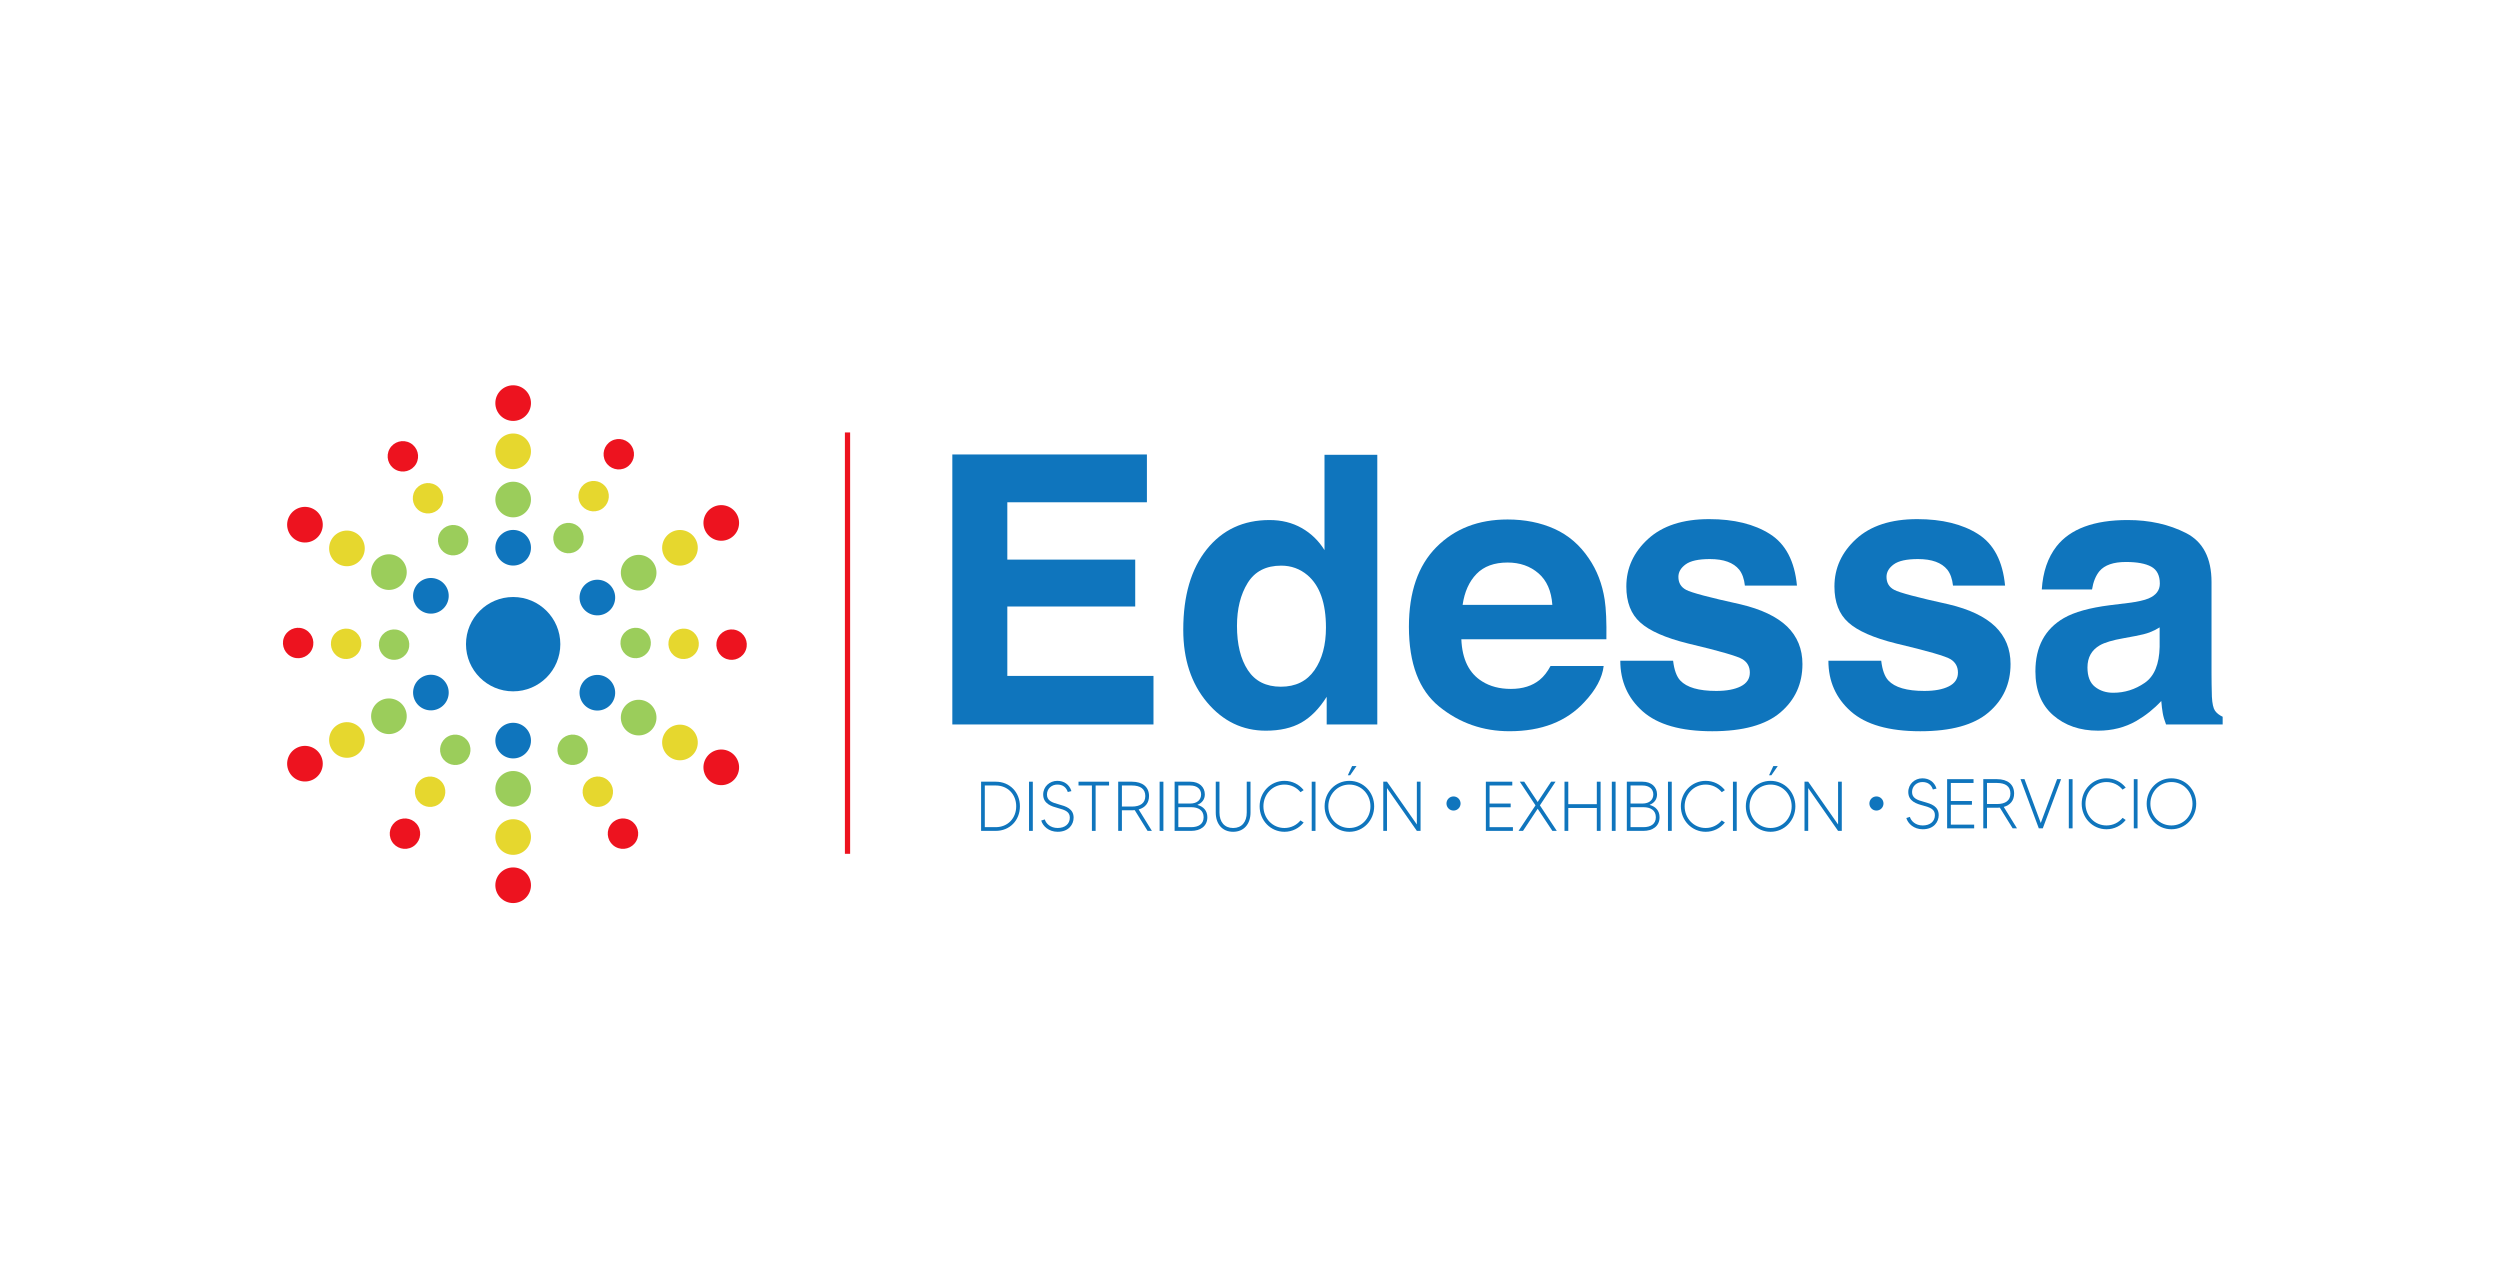 <?xml version="1.0" encoding="UTF-8"?> <svg xmlns="http://www.w3.org/2000/svg" width="1434" height="738" viewBox="0 0 1434 738" fill="none"><path d="M657.868 288.105H577.798V320.992H651.161V347.89H577.798V387.709H661.639V415.551H546.255V260.681H657.868V288.105Z" fill="#0F75BD"></path><path d="M746.63 302.867C752.008 305.913 756.375 310.133 759.73 315.529V260.89H790.016V415.547H760.988V399.683C756.725 406.478 751.871 411.415 746.422 414.499C740.972 417.579 734.195 419.123 726.09 419.123C712.743 419.123 701.516 413.715 692.395 402.893C683.278 392.071 678.72 378.186 678.72 361.233C678.72 341.693 683.207 326.317 692.187 315.107C701.162 303.902 713.164 298.297 728.184 298.297C735.103 298.292 741.251 299.816 746.63 302.867ZM753.969 384.446C758.369 378.144 760.571 369.985 760.571 359.964C760.571 345.958 757.041 335.942 749.985 329.915C745.651 326.276 740.623 324.452 734.894 324.452C726.161 324.452 719.75 327.762 715.662 334.381C711.574 341 709.53 349.213 709.53 359.017C709.53 369.592 711.607 378.052 715.766 384.392C719.92 390.731 726.227 393.899 734.682 393.899C743.137 393.903 749.565 390.752 753.969 384.446Z" fill="#0F75BD"></path><path d="M891.6 303.346C899.568 306.927 906.15 312.573 911.341 320.286C916.02 327.089 919.055 334.981 920.441 343.962C921.245 349.225 921.574 356.8 921.424 366.691H838.227C838.689 378.181 842.673 386.231 850.171 390.856C854.733 393.727 860.22 395.163 866.639 395.163C873.442 395.163 878.97 393.414 883.225 389.908C885.543 388.018 887.591 385.393 889.373 382.029H919.867C919.063 388.823 915.371 395.722 908.793 402.725C898.561 413.86 884.236 419.432 865.819 419.432C850.616 419.432 837.203 414.736 825.585 405.342C813.962 395.947 808.154 380.664 808.154 359.492C808.154 339.655 813.4 324.443 823.89 313.855C834.381 303.271 847.998 297.975 864.741 297.975C874.674 297.979 883.632 299.769 891.6 303.346ZM846.915 329.213C842.694 333.574 840.042 339.484 838.96 346.938H890.418C889.873 338.988 887.225 332.957 882.463 328.842C877.7 324.727 871.797 322.669 864.749 322.669C857.081 322.669 851.137 324.852 846.915 329.213Z" fill="#0F75BD"></path><path d="M959.689 378.982C960.322 384.308 961.691 388.089 963.798 390.33C967.519 394.324 974.397 396.319 984.438 396.319C990.332 396.319 995.02 395.443 998.496 393.694C1001.97 391.945 1003.71 389.316 1003.71 385.814C1003.71 382.451 1002.31 379.896 999.507 378.144C996.706 376.395 986.29 373.382 968.26 369.108C955.28 365.886 946.134 361.859 940.827 357.026C935.515 352.264 932.863 345.398 932.863 336.434C932.863 325.858 937.009 316.768 945.306 309.168C953.603 301.568 965.28 297.771 980.333 297.771C994.616 297.771 1006.26 300.625 1015.25 306.335C1024.25 312.044 1029.41 321.902 1030.74 335.912H1000.87C1000.45 332.06 999.366 329.013 997.617 326.772C994.325 322.711 988.717 320.679 980.803 320.679C974.288 320.679 969.647 321.693 966.878 323.725C964.11 325.758 962.728 328.137 962.728 330.87C962.728 334.301 964.197 336.788 967.141 338.328C970.08 339.939 980.474 342.706 998.325 346.63C1010.22 349.43 1019.14 353.67 1025.08 359.342C1030.95 365.085 1033.88 372.263 1033.88 380.881C1033.88 392.229 1029.67 401.494 1021.23 408.673C1012.79 415.851 999.757 419.44 982.115 419.44C964.122 419.44 950.839 415.638 942.263 408.042C933.687 400.443 929.399 390.76 929.399 378.991H959.689V378.982Z" fill="#0F75BD"></path><path d="M1079.06 378.982C1079.69 384.308 1081.06 388.089 1083.17 390.33C1086.89 394.324 1093.76 396.319 1103.81 396.319C1109.7 396.319 1114.39 395.443 1117.86 393.694C1121.34 391.945 1123.08 389.316 1123.08 385.814C1123.08 382.451 1121.68 379.896 1118.88 378.144C1116.07 376.395 1105.66 373.382 1087.63 369.108C1074.65 365.886 1065.5 361.859 1060.19 357.026C1054.88 352.264 1052.23 345.398 1052.23 336.434C1052.23 325.858 1056.38 316.768 1064.67 309.168C1072.97 301.568 1084.65 297.771 1099.7 297.771C1113.98 297.771 1125.62 300.625 1134.62 306.335C1143.62 312.044 1148.78 321.902 1150.11 335.912H1120.24C1119.82 332.06 1118.73 329.013 1116.99 326.772C1113.69 322.711 1108.09 320.679 1100.17 320.679C1093.66 320.679 1089.01 321.693 1086.25 323.725C1083.48 325.758 1082.1 328.137 1082.1 330.87C1082.1 334.301 1083.57 336.788 1086.51 338.328C1089.45 339.939 1099.84 342.706 1117.69 346.63C1129.59 349.43 1138.51 353.67 1144.45 359.342C1150.32 365.085 1153.25 372.263 1153.25 380.881C1153.25 392.229 1149.04 401.494 1140.6 408.673C1132.16 415.851 1119.13 419.44 1101.48 419.44C1083.49 419.44 1070.21 415.638 1061.63 408.042C1053.06 400.443 1048.77 390.76 1048.77 378.991H1079.06V378.982Z" fill="#0F75BD"></path><path d="M1220.51 345.886C1226.06 345.185 1230.04 344.309 1232.44 343.261C1236.73 341.442 1238.88 338.604 1238.88 334.752C1238.88 330.061 1237.23 326.818 1233.94 325.032C1230.64 323.245 1225.81 322.352 1219.44 322.352C1212.28 322.352 1207.22 324.105 1204.25 327.607C1202.12 330.198 1200.7 333.7 1199.99 338.111H1171.17C1171.8 328.095 1174.61 319.865 1179.6 313.421C1187.53 303.334 1201.14 298.292 1220.43 298.292C1232.99 298.292 1244.15 300.779 1253.9 305.75C1263.66 310.725 1268.53 320.111 1268.53 333.909V386.44C1268.53 390.084 1268.6 394.495 1268.74 399.679C1268.95 403.602 1269.55 406.264 1270.52 407.663C1271.5 409.065 1272.97 410.221 1274.92 411.131V415.542H1242.44C1241.53 413.23 1240.9 411.06 1240.55 409.027C1240.2 406.995 1239.92 404.687 1239.71 402.095C1235.57 406.577 1230.79 410.396 1225.38 413.547C1218.91 417.257 1211.6 419.115 1203.45 419.115C1193.05 419.115 1184.46 416.156 1177.68 410.238C1170.9 404.32 1167.51 395.931 1167.51 385.076C1167.51 370.998 1172.96 360.807 1183.87 354.501C1189.85 351.07 1198.65 348.616 1210.26 347.147L1220.51 345.886ZM1238.77 359.864C1236.86 361.057 1234.93 362.017 1232.98 362.752C1231.03 363.486 1228.36 364.171 1224.96 364.801L1218.16 366.061C1211.78 367.184 1207.21 368.549 1204.43 370.16C1199.72 372.893 1197.37 377.129 1197.37 382.872C1197.37 387.984 1198.81 391.682 1201.68 393.957C1204.55 396.235 1208.05 397.371 1212.16 397.371C1218.69 397.371 1224.7 395.48 1230.2 391.699C1235.7 387.918 1238.55 381.019 1238.77 371.003V359.864Z" fill="#0F75BD"></path><path d="M585.025 462.486C585.025 470.545 579.197 476.593 571.154 476.593H562.753V448.38H571.154C579.197 448.38 585.025 454.423 585.025 462.486ZM582.893 462.486C582.893 455.633 578.027 450.554 571.154 450.554H564.884V474.456H571.158C578.031 474.456 582.893 469.377 582.893 462.486Z" fill="#0F75BD"></path><path d="M592.422 448.38V476.593H590.253V448.38H592.422Z" fill="#0F75BD"></path><path d="M615.822 469.013C615.822 472.76 613.17 477.113 606.655 477.113C601.589 477.113 598.171 473.887 597.247 470.665L599.299 470.018C599.945 472.314 602.434 474.935 606.655 474.935C610.877 474.935 613.649 472.639 613.649 469.008C613.649 465.624 610.997 464.614 606.934 463.529C603.196 462.523 598.371 461.112 598.371 455.749C598.371 451.154 602.109 447.891 606.451 447.891C610.389 447.891 613.366 449.986 614.573 453.775L612.483 454.301C611.559 451.438 609.469 450.027 606.451 450.027C603.275 450.027 600.54 452.323 600.54 455.749C600.54 459.176 603.233 460.303 607.496 461.434C611.318 462.485 615.822 463.817 615.822 469.013Z" fill="#0F75BD"></path><path d="M636.166 450.555H628.448V476.593H626.316V450.555H618.636V448.376H636.166V450.555Z" fill="#0F75BD"></path><path d="M658.238 476.593L650.882 464.702C650.358 464.744 649.796 464.782 649.234 464.782H643.526V476.593H641.395V448.38H649.234C655.387 448.38 659.083 451.401 659.083 456.602C659.083 460.55 656.91 463.25 653.134 464.302L660.732 476.593H658.238ZM649.234 462.649C654.179 462.649 656.952 460.592 656.952 456.602C656.952 452.57 654.179 450.554 649.234 450.554H643.526V462.645H649.234V462.649Z" fill="#0F75BD"></path><path d="M667.326 448.38V476.593H665.157V448.38H667.326Z" fill="#0F75BD"></path><path d="M692.532 468.772C692.532 473.93 688.511 476.593 683.324 476.593H673.757V448.38H682.724C687.911 448.38 691.088 451.443 691.088 455.675C691.088 458.455 689.56 460.554 686.908 461.602V461.723C690.243 462.649 692.532 464.944 692.532 468.772ZM675.889 450.554V460.913H682.724C686.704 460.913 688.956 458.738 688.956 455.675C688.956 452.654 686.704 450.558 682.724 450.558H675.889V450.554ZM690.401 468.772C690.401 464.74 687.304 463.008 683.324 463.008H675.889V474.456H683.328C687.308 474.456 690.401 472.766 690.401 468.772Z" fill="#0F75BD"></path><path d="M717.298 448.38V466.075C717.298 472.724 713.439 477.119 707.328 477.119C701.175 477.119 697.357 472.724 697.357 466.075V448.38H699.489V466.075C699.489 471.518 702.382 474.944 707.328 474.944C712.273 474.944 715.129 471.518 715.129 466.075V448.38H717.298Z" fill="#0F75BD"></path><path d="M745.964 470.587L747.775 471.797C745.202 475.023 741.264 477.118 736.759 477.118C728.721 477.118 722.526 470.549 722.526 462.486C722.526 454.427 728.717 447.896 736.759 447.896C741.264 447.896 745.202 449.953 747.775 453.217L745.964 454.385C743.795 451.727 740.535 450.032 736.755 450.032C729.882 450.032 724.695 455.633 724.695 462.486C724.695 469.376 729.882 474.94 736.755 474.94C740.539 474.94 743.795 473.245 745.964 470.587Z" fill="#0F75BD"></path><path d="M754.569 448.38V476.593H752.4V448.38H754.569Z" fill="#0F75BD"></path><path d="M788.222 462.486C788.222 470.545 782.032 477.118 773.989 477.118C765.95 477.118 759.797 470.549 759.797 462.486C759.797 454.427 765.95 447.895 773.989 447.895C782.027 447.895 788.222 454.423 788.222 462.486ZM786.09 462.486C786.09 455.633 780.866 450.032 773.989 450.032C767.153 450.032 761.929 455.633 761.929 462.486C761.929 469.376 767.153 474.94 773.989 474.94C780.862 474.94 786.09 469.376 786.09 462.486ZM778.089 439.432L774.43 444.711H773.102L775.554 439.432H778.089Z" fill="#0F75BD"></path><path d="M814.835 448.38V476.593H812.704L795.578 452.048V476.593H793.446V448.38H795.578L812.704 472.924V448.38H814.835Z" fill="#0F75BD"></path><path d="M867.809 474.456V476.593H852.29V448.38H867.447V450.558H854.421V460.917H866.523V463.054H854.421V474.46H867.809V474.456Z" fill="#0F75BD"></path><path d="M890.447 476.593L882.005 463.897L873.604 476.593H871.031L880.76 461.961L871.756 448.376H874.287L882.005 460.024L889.723 448.376H892.254L883.287 461.961L892.974 476.593H890.447Z" fill="#0F75BD"></path><path d="M918.105 448.38V476.593H915.932V463.455H899.568V476.593H897.399V448.38H899.568V461.276H915.932V448.38H918.105Z" fill="#0F75BD"></path><path d="M926.71 448.38V476.593H924.542V448.38H926.71Z" fill="#0F75BD"></path><path d="M951.921 468.772C951.921 473.93 947.9 476.593 942.713 476.593H933.146V448.38H942.113C947.3 448.38 950.477 451.443 950.477 455.675C950.477 458.455 948.949 460.554 946.297 461.602V461.723C949.628 462.649 951.921 464.944 951.921 468.772ZM935.274 450.554V460.913H942.109C946.089 460.913 948.341 458.738 948.341 455.675C948.341 452.654 946.089 450.558 942.109 450.558H935.274V450.554ZM949.79 468.772C949.79 464.74 946.693 463.008 942.713 463.008H935.274V474.456H942.713C946.693 474.456 949.79 472.766 949.79 468.772Z" fill="#0F75BD"></path><path d="M958.915 448.38V476.593H956.746V448.38H958.915Z" fill="#0F75BD"></path><path d="M987.581 470.587L989.392 471.797C986.819 475.023 982.881 477.118 978.377 477.118C970.338 477.118 964.144 470.549 964.144 462.486C964.144 454.427 970.334 447.896 978.377 447.896C982.881 447.896 986.819 449.953 989.392 453.217L987.581 454.385C985.412 451.727 982.152 450.032 978.372 450.032C971.499 450.032 966.312 455.633 966.312 462.486C966.312 469.376 971.499 474.94 978.372 474.94C982.152 474.94 985.408 473.245 987.581 470.587Z" fill="#0F75BD"></path><path d="M996.186 448.38V476.593H994.017V448.38H996.186Z" fill="#0F75BD"></path><path d="M1029.83 462.486C1029.83 470.545 1023.64 477.118 1015.6 477.118C1007.56 477.118 1001.41 470.549 1001.41 462.486C1001.41 454.427 1007.56 447.895 1015.6 447.895C1023.64 447.895 1029.83 454.423 1029.83 462.486ZM1027.7 462.486C1027.7 455.633 1022.48 450.032 1015.6 450.032C1008.77 450.032 1003.54 455.633 1003.54 462.486C1003.54 469.376 1008.77 474.94 1015.6 474.94C1022.48 474.94 1027.7 469.376 1027.7 462.486ZM1019.71 439.432L1016.05 444.711H1014.72L1017.17 439.432H1019.71Z" fill="#0F75BD"></path><path d="M1056.45 448.38V476.593H1054.32L1037.19 452.048V476.593H1035.06V448.38H1037.19L1054.32 472.924V448.38H1056.45Z" fill="#0F75BD"></path><path d="M1112.04 467.564C1112.04 471.312 1109.39 475.665 1102.87 475.665C1097.81 475.665 1094.39 472.439 1093.47 469.217L1095.51 468.57C1096.16 470.866 1098.65 473.487 1102.87 473.487C1107.09 473.487 1109.86 471.191 1109.86 467.56C1109.86 464.176 1107.21 463.166 1103.15 462.08C1099.41 461.075 1094.59 459.664 1094.59 454.301C1094.59 449.706 1098.32 446.442 1102.67 446.442C1106.6 446.442 1109.58 448.537 1110.79 452.327L1108.7 452.853C1107.77 449.99 1105.68 448.579 1102.67 448.579C1099.49 448.579 1096.75 450.875 1096.75 454.301C1096.75 457.727 1099.45 458.854 1103.71 459.985C1107.54 461.033 1112.04 462.364 1112.04 467.564Z" fill="#0F75BD"></path><path d="M1132.38 473.003V475.14H1116.87V446.927H1132.02V449.105H1119V459.464H1131.1V461.601H1119V473.007H1132.38V473.003Z" fill="#0F75BD"></path><path d="M1154.46 475.14L1147.1 463.249C1146.58 463.291 1146.01 463.329 1145.45 463.329H1139.74V475.14H1137.61V446.927H1145.45C1151.6 446.927 1155.3 449.948 1155.3 455.149C1155.3 459.097 1153.13 461.797 1149.35 462.849L1156.95 475.14H1154.46ZM1145.45 461.196C1150.4 461.196 1153.17 459.138 1153.17 455.149C1153.17 451.117 1150.4 449.101 1145.45 449.101H1139.74V461.192H1145.45V461.196Z" fill="#0F75BD"></path><path d="M1182.24 446.927L1171.74 475.14H1169.46L1158.96 446.927H1161.25L1170.58 472.076L1179.95 446.927H1182.24Z" fill="#0F75BD"></path><path d="M1188.83 446.927V475.14H1186.67V446.927H1188.83Z" fill="#0F75BD"></path><path d="M1217.5 469.134L1219.31 470.344C1216.74 473.57 1212.8 475.665 1208.3 475.665C1200.26 475.665 1194.06 469.096 1194.06 461.033C1194.06 452.974 1200.25 446.442 1208.3 446.442C1212.8 446.442 1216.74 448.5 1219.31 451.764L1217.5 452.932C1215.33 450.274 1212.07 448.579 1208.29 448.579C1201.42 448.579 1196.23 454.18 1196.23 461.033C1196.23 467.923 1201.42 473.487 1208.29 473.487C1212.07 473.487 1215.33 471.796 1217.5 469.134Z" fill="#0F75BD"></path><path d="M1226.1 446.927V475.14H1223.94V446.927H1226.1Z" fill="#0F75BD"></path><path d="M1259.75 461.033C1259.75 469.092 1253.56 475.665 1245.52 475.665C1237.48 475.665 1231.33 469.096 1231.33 461.033C1231.33 452.974 1237.48 446.442 1245.52 446.442C1253.56 446.442 1259.75 452.974 1259.75 461.033ZM1257.62 461.033C1257.62 454.18 1252.4 448.579 1245.52 448.579C1238.69 448.579 1233.46 454.18 1233.46 461.033C1233.46 467.923 1238.69 473.487 1245.52 473.487C1252.4 473.487 1257.62 467.928 1257.62 461.033Z" fill="#0F75BD"></path><path d="M833.739 464.943C835.974 464.943 837.786 463.127 837.786 460.887C837.786 458.646 835.974 456.83 833.739 456.83C831.505 456.83 829.693 458.646 829.693 460.887C829.693 463.127 831.505 464.943 833.739 464.943Z" fill="#0F75BD"></path><path d="M1076.32 464.943C1078.56 464.943 1080.37 463.127 1080.37 460.887C1080.37 458.646 1078.56 456.83 1076.32 456.83C1074.09 456.83 1072.28 458.646 1072.28 460.887C1072.28 463.127 1074.09 464.943 1076.32 464.943Z" fill="#0F75BD"></path><path d="M486.134 248.055V489.743" stroke="#ED131F" stroke-width="3"></path><circle cx="294.347" cy="369.5" r="27.055" fill="#0F75BD"></circle><circle cx="294.347" cy="314.188" r="10.221" fill="#0F75BD"></circle><circle cx="294.347" cy="286.532" r="10.221" fill="#9BCD5B"></circle><circle cx="294.347" cy="258.877" r="10.221" fill="#E6D72E"></circle><circle cx="294.347" cy="231.221" r="10.221" fill="#ED131F"></circle><circle cx="342.644" cy="342.757" r="10.221" transform="rotate(58.946 342.644 342.757)" fill="#0F75BD"></circle><circle cx="366.336" cy="328.492" r="10.221" transform="rotate(58.946 366.336 328.492)" fill="#9BCD5B"></circle><circle cx="390.028" cy="314.225" r="10.221" transform="rotate(58.946 390.028 314.225)" fill="#E6D72E"></circle><circle cx="413.72" cy="299.96" r="10.221" transform="rotate(58.946 413.72 299.96)" fill="#ED131F"></circle><circle cx="10.221" cy="10.221" r="10.221" transform="matrix(0.516 -0.857 -0.857 -0.516 346.127 411.384)" fill="#0F75BD"></circle><circle cx="10.221" cy="10.221" r="10.221" transform="matrix(0.516 -0.857 -0.857 -0.516 369.819 425.649)" fill="#9BCD5B"></circle><circle cx="10.221" cy="10.221" r="10.221" transform="matrix(0.516 -0.857 -0.857 -0.516 393.512 439.916)" fill="#E6D72E"></circle><circle cx="10.221" cy="10.221" r="10.221" transform="matrix(0.516 -0.857 -0.857 -0.516 417.204 454.182)" fill="#ED131F"></circle><circle cx="10.221" cy="10.221" r="10.221" transform="matrix(-0.492 0.871 0.871 0.492 243.292 327.833)" fill="#0F75BD"></circle><circle cx="8.728" cy="8.728" r="8.728" transform="matrix(-0.492 0.871 0.871 0.492 256.637 297.955)" fill="#9BCD5B"></circle><circle cx="8.728" cy="8.728" r="8.728" transform="matrix(-0.492 0.871 0.871 0.492 242.208 273.907)" fill="#E6D72E"></circle><circle cx="8.728" cy="8.728" r="8.728" transform="matrix(-0.492 0.871 0.871 0.492 227.778 249.858)" fill="#ED131F"></circle><circle cx="326.077" cy="308.644" r="8.728" transform="rotate(60.543 326.077 308.644)" fill="#9BCD5B"></circle><circle cx="340.507" cy="284.595" r="8.728" transform="rotate(60.543 340.507 284.595)" fill="#E6D72E"></circle><circle cx="354.936" cy="260.547" r="8.728" transform="rotate(60.543 354.936 260.547)" fill="#ED131F"></circle><circle cx="8.728" cy="8.728" r="8.728" transform="matrix(0.492 -0.871 -0.871 -0.492 331.79 441.98)" fill="#9BCD5B"></circle><circle cx="8.728" cy="8.728" r="8.728" transform="matrix(0.492 -0.871 -0.871 -0.492 346.219 466.029)" fill="#E6D72E"></circle><circle cx="8.728" cy="8.728" r="8.728" transform="matrix(0.492 -0.871 -0.871 -0.492 360.648 490.077)" fill="#ED131F"></circle><circle cx="261.147" cy="430.089" r="8.728" transform="rotate(-119.457 261.147 430.089)" fill="#9BCD5B"></circle><circle cx="246.717" cy="454.138" r="8.728" transform="rotate(-119.457 246.717 454.138)" fill="#E6D72E"></circle><circle cx="232.288" cy="478.186" r="8.728" transform="rotate(-119.457 232.288 478.186)" fill="#ED131F"></circle><circle cx="364.616" cy="368.827" r="8.728" transform="rotate(120.543 364.616 368.827)" fill="#9BCD5B"></circle><circle cx="392.127" cy="369.297" r="8.728" transform="rotate(120.543 392.127 369.297)" fill="#E6D72E"></circle><circle cx="419.638" cy="369.769" r="8.728" transform="rotate(120.543 419.638 369.769)" fill="#ED131F"></circle><circle cx="171.025" cy="368.827" r="8.728" transform="rotate(120.543 171.025 368.827)" fill="#ED131F"></circle><circle cx="198.536" cy="369.297" r="8.728" transform="rotate(120.543 198.536 369.297)" fill="#E6D72E"></circle><circle cx="226.047" cy="369.769" r="8.728" transform="rotate(120.543 226.047 369.769)" fill="#9BCD5B"></circle><circle cx="10.221" cy="10.221" r="10.221" transform="matrix(-0.492 0.871 0.871 0.492 219.212 314.234)" fill="#9BCD5B"></circle><circle cx="10.221" cy="10.221" r="10.221" transform="matrix(-0.492 0.871 0.871 0.492 195.131 300.633)" fill="#E6D72E"></circle><circle cx="10.221" cy="10.221" r="10.221" transform="matrix(-0.492 0.871 0.871 0.492 171.051 287.032)" fill="#ED131F"></circle><circle cx="247.166" cy="397.253" r="10.221" transform="rotate(-119.457 247.166 397.253)" fill="#0F75BD"></circle><circle cx="223.085" cy="410.852" r="10.221" transform="rotate(-119.457 223.085 410.852)" fill="#9BCD5B"></circle><circle cx="199.004" cy="424.453" r="10.221" transform="rotate(-119.457 199.004 424.453)" fill="#E6D72E"></circle><circle cx="174.924" cy="438.054" r="10.221" transform="rotate(-119.457 174.924 438.054)" fill="#ED131F"></circle><circle cx="294.347" cy="507.779" r="10.221" fill="#ED131F"></circle><circle cx="294.347" cy="480.123" r="10.221" fill="#E6D72E"></circle><circle cx="294.347" cy="452.468" r="10.221" fill="#9BCD5B"></circle><circle cx="294.347" cy="424.811" r="10.221" fill="#0F75BD"></circle></svg> 